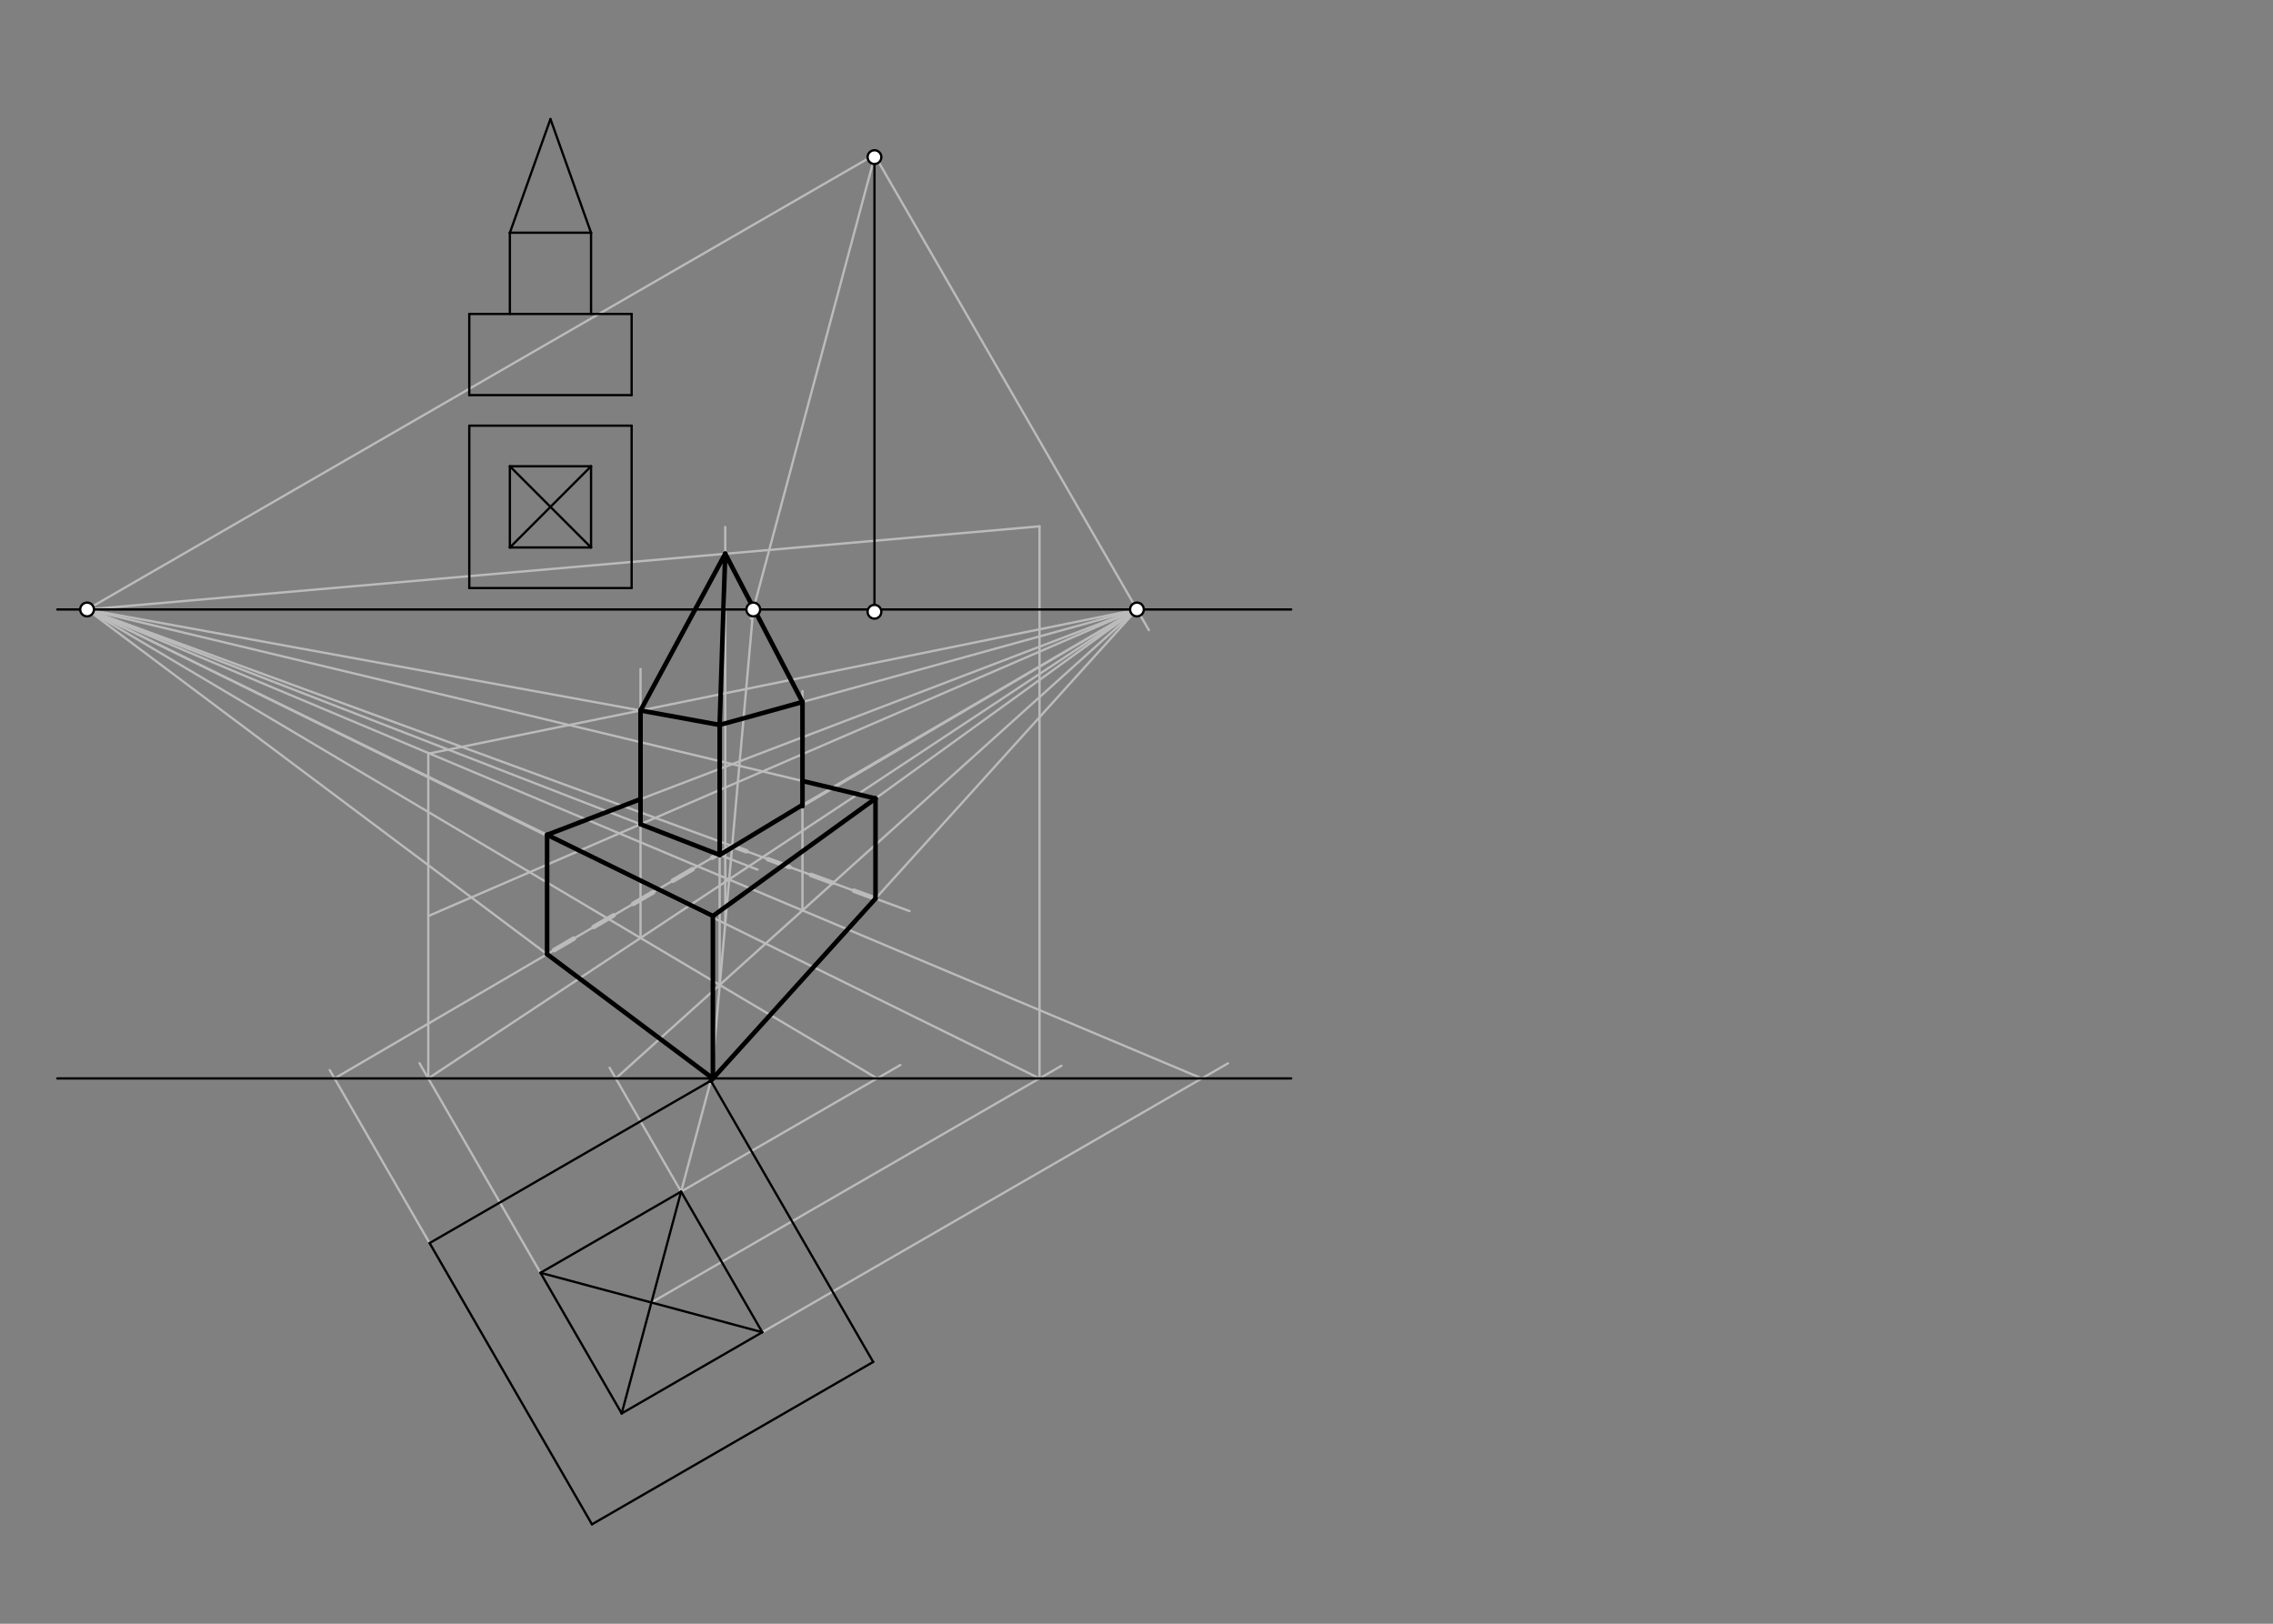 <svg xmlns="http://www.w3.org/2000/svg" class="svg--816" height="100%" preserveAspectRatio="xMidYMid meet" viewBox="0 0 992.126 708.661" width="100%"><rect x="0" y="0" width="992.126" height="708.661" fill="#808080" stroke="none"/><defs><marker id="marker-arrow" markerHeight="16" markerUnits="userSpaceOnUse" markerWidth="24" orient="auto-start-reverse" refX="24" refY="4" viewBox="0 0 24 8"><path d="M 0 0 L 24 4 L 0 8 z" stroke="inherit"></path></marker></defs><g class="aux-layer--949"><g class="element--733"><line stroke="#bbbbbb" stroke-dasharray="none" stroke-linecap="round" stroke-width="1" x1="381.693" x2="36" y1="67.575" y2="267.161"></line></g><g class="element--733"><line stroke="#bbbbbb" stroke-dasharray="none" stroke-linecap="round" stroke-width="1" x1="381.693" x2="501.45" y1="67.575" y2="275"></line></g><g class="element--733"><line stroke="#bbbbbb" stroke-dasharray="none" stroke-linecap="round" stroke-width="1" x1="381.693" x2="327.721" y1="68.575" y2="270"></line></g><g class="element--733"><line stroke="#bbbbbb" stroke-dasharray="none" stroke-linecap="round" stroke-width="1" x1="187.516" x2="143.91" y1="542.528" y2="467"></line></g><g class="element--733"><line stroke="#bbbbbb" stroke-dasharray="none" stroke-linecap="round" stroke-width="1" x1="235.919" x2="183.093" y1="555.497" y2="464"></line></g><g class="element--733"><line stroke="#bbbbbb" stroke-dasharray="none" stroke-linecap="round" stroke-width="1" x1="297.29" x2="266.077" y1="520.064" y2="466"></line></g><g class="element--733"><line stroke="#bbbbbb" stroke-dasharray="none" stroke-linecap="round" stroke-width="1" x1="297.29" x2="393" y1="520.064" y2="464.806"></line></g><g class="element--733"><line stroke="#bbbbbb" stroke-dasharray="none" stroke-linecap="round" stroke-width="1" x1="332.724" x2="536" y1="581.436" y2="464.074"></line></g><g class="element--733"><line stroke="#bbbbbb" stroke-dasharray="none" stroke-linecap="round" stroke-width="1" x1="146.024" x2="496.254" y1="470.661" y2="266"></line></g><g class="element--733"><line stroke="#bbbbbb" stroke-dasharray="none" stroke-linecap="round" stroke-width="1" x1="496.254" x2="186.939" y1="266" y2="470.661"></line></g><g class="element--733"><line stroke="#bbbbbb" stroke-dasharray="none" stroke-linecap="round" stroke-width="1" x1="268.768" x2="496.254" y1="470.661" y2="266"></line></g><g class="element--733"><line stroke="#bbbbbb" stroke-dasharray="none" stroke-linecap="round" stroke-width="1" x1="496.254" x2="310.26" y1="266" y2="471.661"></line></g><g class="element--733"><line stroke="#bbbbbb" stroke-dasharray="none" stroke-linecap="round" stroke-width="1" x1="311.164" x2="38.01" y1="470.661" y2="266"></line></g><g class="element--733"><line stroke="#bbbbbb" stroke-dasharray="none" stroke-linecap="round" stroke-width="1" x1="382.858" x2="38.01" y1="470.661" y2="266"></line></g><g class="element--733"><line stroke="#bbbbbb" stroke-dasharray="none" stroke-linecap="round" stroke-width="1" x1="524.59" x2="38.01" y1="470.661" y2="266"></line></g><g class="element--733"><line stroke="#bbbbbb" stroke-dasharray="none" stroke-linecap="round" stroke-width="1" x1="297.29" x2="310.528" y1="520.064" y2="470.661"></line></g><g class="element--733"><line stroke="#bbbbbb" stroke-dasharray="none" stroke-linecap="round" stroke-width="1" x1="310.528" x2="328.793" y1="470.661" y2="266"></line></g><g class="element--733"><line stroke="#bbbbbb" stroke-dasharray="none" stroke-linecap="round" stroke-width="1" x1="319.579" x2="38.01" y1="369.242" y2="266"></line></g><g class="element--733"><line stroke="#bbbbbb" stroke-dasharray="none" stroke-linecap="round" stroke-width="1" x1="319.579" x2="397" y1="369.242" y2="397.63"></line></g><g class="element--733"><line stroke="#bbbbbb" stroke-dasharray="10" stroke-linecap="round" stroke-width="2" x1="382.139" x2="319.579" y1="392.181" y2="369.242"></line></g><g class="element--733"><line stroke="#bbbbbb" stroke-dasharray="10" stroke-linecap="round" stroke-width="2" x1="319.579" x2="238.803" y1="369.242" y2="416.445"></line></g><g class="element--733"><line stroke="#bbbbbb" stroke-dasharray="none" stroke-linecap="round" stroke-width="1" x1="311.164" x2="496.254" y1="399.795" y2="266"></line></g><g class="element--733"><line stroke="#bbbbbb" stroke-dasharray="none" stroke-linecap="round" stroke-width="1" x1="311.164" x2="38.01" y1="399.795" y2="266"></line></g><g class="element--733"><line stroke="#bbbbbb" stroke-dasharray="none" stroke-linecap="round" stroke-width="1" x1="186.939" x2="186.939" y1="470.661" y2="328.929"></line></g><g class="element--733"><line stroke="#bbbbbb" stroke-dasharray="none" stroke-linecap="round" stroke-width="1" x1="186.939" x2="496.254" y1="328.929" y2="266"></line></g><g class="element--733"><line stroke="#bbbbbb" stroke-dasharray="none" stroke-linecap="round" stroke-width="1" x1="186.939" x2="496.254" y1="399.795" y2="266"></line></g><g class="element--733"><line stroke="#bbbbbb" stroke-dasharray="none" stroke-linecap="round" stroke-width="1" x1="279.577" x2="279.577" y1="409.366" y2="292"></line></g><g class="element--733"><line stroke="#bbbbbb" stroke-dasharray="none" stroke-linecap="round" stroke-width="1" x1="38.01" x2="279.577" y1="266" y2="359.724"></line></g><g class="element--733"><line stroke="#bbbbbb" stroke-dasharray="none" stroke-linecap="round" stroke-width="1" x1="279.577" x2="330.65" y1="359.724" y2="379.539"></line></g><g class="element--733"><line stroke="#bbbbbb" stroke-dasharray="none" stroke-linecap="round" stroke-width="1" x1="38.01" x2="279.577" y1="266" y2="310.082"></line></g><g class="element--733"><line stroke="#bbbbbb" stroke-dasharray="none" stroke-linecap="round" stroke-width="1" x1="279.577" x2="316" y1="310.082" y2="316.729"></line></g><g class="element--733"><line stroke="#bbbbbb" stroke-dasharray="none" stroke-linecap="round" stroke-width="1" x1="314.115" x2="314.115" y1="429.864" y2="309.3"></line></g><g class="element--733"><line stroke="#bbbbbb" stroke-dasharray="none" stroke-linecap="round" stroke-width="1" x1="314.115" x2="496.254" y1="373.124" y2="266"></line></g><g class="element--733"><line stroke="#bbbbbb" stroke-dasharray="none" stroke-linecap="round" stroke-width="1" x1="314.115" x2="496.254" y1="316.385" y2="266"></line></g><g class="element--733"><line stroke="#bbbbbb" stroke-dasharray="none" stroke-linecap="round" stroke-width="1" x1="350.267" x2="350.267" y1="397.339" y2="301.6"></line></g><g class="element--733"><line stroke="#bbbbbb" stroke-dasharray="none" stroke-linecap="round" stroke-width="1" x1="238.803" x2="496.254" y1="364.352" y2="266"></line></g><g class="element--733"><line stroke="#bbbbbb" stroke-dasharray="none" stroke-linecap="round" stroke-width="1" x1="382.139" x2="38.01" y1="348.49" y2="266"></line></g><g class="element--733"><line stroke="#bbbbbb" stroke-dasharray="none" stroke-linecap="round" stroke-width="1" x1="284.321" x2="463.3" y1="568.466" y2="465.133"></line></g><g class="element--733"><line stroke="#bbbbbb" stroke-dasharray="none" stroke-linecap="round" stroke-width="1" x1="453.724" x2="38.01" y1="470.661" y2="266"></line></g><g class="element--733"><line stroke="#bbbbbb" stroke-dasharray="none" stroke-linecap="round" stroke-width="1" x1="453.724" x2="453.724" y1="470.661" y2="229.717"></line></g><g class="element--733"><line stroke="#bbbbbb" stroke-dasharray="none" stroke-linecap="round" stroke-width="1" x1="453.724" x2="38.01" y1="229.717" y2="266"></line></g><g class="element--733"><line stroke="#bbbbbb" stroke-dasharray="none" stroke-linecap="round" stroke-width="1" x1="316.555" x2="316.555" y1="403.131" y2="230"></line></g></g><g class="main-layer--75a"><g class="element--733"><line stroke="#000000" stroke-dasharray="none" stroke-linecap="round" stroke-width="1" x1="25" x2="563.583" y1="266" y2="266"></line></g><g class="element--733"><line stroke="#000000" stroke-dasharray="none" stroke-linecap="round" stroke-width="1" x1="25" x2="563.583" y1="470.661" y2="470.661"></line></g><g class="element--733"><line stroke="#000000" stroke-dasharray="none" stroke-linecap="round" stroke-width="1" x1="381.693" x2="381.693" y1="267" y2="68.575"></line></g><g class="element--733"><line stroke="#000000" stroke-dasharray="none" stroke-linecap="round" stroke-width="1" x1="310.26" x2="187.516" y1="471.661" y2="542.528"></line></g><g class="element--733"><line stroke="#000000" stroke-dasharray="none" stroke-linecap="round" stroke-width="1" x1="310.26" x2="381.126" y1="471.661" y2="594.405"></line></g><g class="element--733"><line stroke="#000000" stroke-dasharray="none" stroke-linecap="round" stroke-width="1" x1="187.516" x2="258.382" y1="542.528" y2="665.271"></line></g><g class="element--733"><line stroke="#000000" stroke-dasharray="none" stroke-linecap="round" stroke-width="1" x1="258.382" x2="381.126" y1="665.271" y2="594.405"></line></g><g class="element--733"><line stroke="#000000" stroke-dasharray="none" stroke-linecap="round" stroke-width="1" x1="235.919" x2="332.724" y1="555.497" y2="581.436"></line></g><g class="element--733"><line stroke="#000000" stroke-dasharray="none" stroke-linecap="round" stroke-width="1" x1="297.29" x2="271.352" y1="520.064" y2="616.869"></line></g><g class="element--733"><line stroke="#000000" stroke-dasharray="none" stroke-linecap="round" stroke-width="1" x1="235.919" x2="297.29" y1="555.497" y2="520.064"></line></g><g class="element--733"><line stroke="#000000" stroke-dasharray="none" stroke-linecap="round" stroke-width="1" x1="297.29" x2="332.724" y1="520.064" y2="581.436"></line></g><g class="element--733"><line stroke="#000000" stroke-dasharray="none" stroke-linecap="round" stroke-width="1" x1="332.724" x2="271.352" y1="581.436" y2="616.869"></line></g><g class="element--733"><line stroke="#000000" stroke-dasharray="none" stroke-linecap="round" stroke-width="1" x1="271.352" x2="235.919" y1="616.869" y2="555.497"></line></g><g class="element--733"><line stroke="#000000" stroke-dasharray="none" stroke-linecap="round" stroke-width="1" x1="275.7" x2="204.834" y1="256.654" y2="256.654"></line></g><g class="element--733"><line stroke="#000000" stroke-dasharray="none" stroke-linecap="round" stroke-width="1" x1="204.834" x2="204.834" y1="256.654" y2="185.787"></line></g><g class="element--733"><line stroke="#000000" stroke-dasharray="none" stroke-linecap="round" stroke-width="1" x1="204.834" x2="275.7" y1="185.787" y2="185.787"></line></g><g class="element--733"><line stroke="#000000" stroke-dasharray="none" stroke-linecap="round" stroke-width="1" x1="275.7" x2="275.7" y1="185.787" y2="256.654"></line></g><g class="element--733"><line stroke="#000000" stroke-dasharray="none" stroke-linecap="round" stroke-width="1" x1="275.7" x2="204.834" y1="172.441" y2="172.441"></line></g><g class="element--733"><line stroke="#000000" stroke-dasharray="none" stroke-linecap="round" stroke-width="1" x1="204.834" x2="204.834" y1="172.441" y2="137.008"></line></g><g class="element--733"><line stroke="#000000" stroke-dasharray="none" stroke-linecap="round" stroke-width="1" x1="204.834" x2="275.7" y1="137.008" y2="137.008"></line></g><g class="element--733"><line stroke="#000000" stroke-dasharray="none" stroke-linecap="round" stroke-width="1" x1="275.7" x2="275.7" y1="172.441" y2="137.008"></line></g><g class="element--733"><line stroke="#000000" stroke-dasharray="none" stroke-linecap="round" stroke-width="1" x1="222.55" x2="257.983" y1="203.504" y2="238.937"></line></g><g class="element--733"><line stroke="#000000" stroke-dasharray="none" stroke-linecap="round" stroke-width="1" x1="257.983" x2="222.55" y1="203.504" y2="238.937"></line></g><g class="element--733"><line stroke="#000000" stroke-dasharray="none" stroke-linecap="round" stroke-width="1" x1="222.55" x2="222.55" y1="238.937" y2="203.504"></line></g><g class="element--733"><line stroke="#000000" stroke-dasharray="none" stroke-linecap="round" stroke-width="1" x1="222.55" x2="222.55" y1="137.008" y2="101.575"></line></g><g class="element--733"><line stroke="#000000" stroke-dasharray="none" stroke-linecap="round" stroke-width="1" x1="257.983" x2="257.983" y1="137.008" y2="101.575"></line></g><g class="element--733"><line stroke="#000000" stroke-dasharray="none" stroke-linecap="round" stroke-width="1" x1="222.55" x2="257.983" y1="203.504" y2="203.504"></line></g><g class="element--733"><line stroke="#000000" stroke-dasharray="none" stroke-linecap="round" stroke-width="1" x1="257.983" x2="257.983" y1="203.504" y2="238.937"></line></g><g class="element--733"><line stroke="#000000" stroke-dasharray="none" stroke-linecap="round" stroke-width="1" x1="257.983" x2="222.55" y1="238.937" y2="238.937"></line></g><g class="element--733"><line stroke="#000000" stroke-dasharray="none" stroke-linecap="round" stroke-width="1" x1="222.55" x2="257.983" y1="101.575" y2="101.575"></line></g><g class="element--733"><line stroke="#000000" stroke-dasharray="none" stroke-linecap="round" stroke-width="1" x1="431.3" x2="534.65" y1="-9.638" y2="-9.638"></line></g><g class="element--733"><line stroke="#000000" stroke-dasharray="none" stroke-linecap="round" stroke-width="1" x1="222.55" x2="240.267" y1="101.575" y2="51.969"></line></g><g class="element--733"><line stroke="#000000" stroke-dasharray="none" stroke-linecap="round" stroke-width="1" x1="240.267" x2="257.983" y1="51.969" y2="101.575"></line></g><g class="element--733"><line stroke="#000000" stroke-dasharray="none" stroke-linecap="round" stroke-width="2" x1="238.803" x2="310.568" y1="416.445" y2="470.214"></line></g><g class="element--733"><line stroke="#000000" stroke-dasharray="none" stroke-linecap="round" stroke-width="2" x1="310.26" x2="382.139" y1="471.661" y2="392.181"></line></g><g class="element--733"><line stroke="#000000" stroke-dasharray="none" stroke-linecap="round" stroke-width="2" x1="311.164" x2="311.164" y1="470.661" y2="399.795"></line></g><g class="element--733"><line stroke="#000000" stroke-dasharray="none" stroke-linecap="round" stroke-width="2" x1="238.803" x2="238.803" y1="416.445" y2="364.352"></line></g><g class="element--733"><line stroke="#000000" stroke-dasharray="none" stroke-linecap="round" stroke-width="2" x1="382.139" x2="382.139" y1="392.181" y2="348.49"></line></g><g class="element--733"><line stroke="#000000" stroke-dasharray="none" stroke-linecap="round" stroke-width="2" x1="311.164" x2="238.803" y1="399.795" y2="364.352"></line></g><g class="element--733"><line stroke="#000000" stroke-dasharray="none" stroke-linecap="round" stroke-width="2" x1="311.164" x2="382.139" y1="399.795" y2="348.49"></line></g><g class="element--733"><line stroke="#000000" stroke-dasharray="none" stroke-linecap="round" stroke-width="2" x1="279.577" x2="279.577" y1="359.724" y2="310.082"></line></g><g class="element--733"><line stroke="#000000" stroke-dasharray="none" stroke-linecap="round" stroke-width="2" x1="279.577" x2="314.115" y1="359.724" y2="373.124"></line></g><g class="element--733"><line stroke="#000000" stroke-dasharray="none" stroke-linecap="round" stroke-width="2" x1="314.115" x2="314.115" y1="373.124" y2="316.385"></line></g><g class="element--733"><line stroke="#000000" stroke-dasharray="none" stroke-linecap="round" stroke-width="2" x1="314.115" x2="279.577" y1="316.385" y2="310.082"></line></g><g class="element--733"><line stroke="#000000" stroke-dasharray="none" stroke-linecap="round" stroke-width="2" x1="314.115" x2="350.267" y1="373.124" y2="351.309"></line></g><g class="element--733"><line stroke="#000000" stroke-dasharray="none" stroke-linecap="round" stroke-width="2" x1="350.267" x2="350.267" y1="351.862" y2="306.384"></line></g><g class="element--733"><line stroke="#000000" stroke-dasharray="none" stroke-linecap="round" stroke-width="2" x1="350.267" x2="314.115" y1="306.384" y2="316.385"></line></g><g class="element--733"><line stroke="#000000" stroke-dasharray="none" stroke-linecap="round" stroke-width="2" x1="238.803" x2="279.577" y1="364.352" y2="348.775"></line></g><g class="element--733"><line stroke="#000000" stroke-dasharray="none" stroke-linecap="round" stroke-width="2" x1="382.139" x2="350.267" y1="348.49" y2="340.85"></line></g><g class="element--733"><line stroke="#000000" stroke-dasharray="none" stroke-linecap="round" stroke-width="2" x1="279.577" x2="316.555" y1="310.082" y2="241.689"></line></g><g class="element--733"><line stroke="#000000" stroke-dasharray="none" stroke-linecap="round" stroke-width="2" x1="316.555" x2="314.115" y1="241.689" y2="316.385"></line></g><g class="element--733"><line stroke="#000000" stroke-dasharray="none" stroke-linecap="round" stroke-width="2" x1="350.267" x2="316.555" y1="306.384" y2="241.689"></line></g><g class="element--733"><circle cx="381.693" cy="267" r="3" stroke="#000000" stroke-width="1" fill="#ffffff"></circle>}</g><g class="element--733"><circle cx="381.693" cy="68.575" r="3" stroke="#000000" stroke-width="1" fill="#ffffff"></circle>}</g><g class="element--733"><circle cx="38.01" cy="266" r="3" stroke="#000000" stroke-width="1" fill="#ffffff"></circle>}</g><g class="element--733"><circle cx="328.793" cy="266" r="3" stroke="#000000" stroke-width="1" fill="#ffffff"></circle>}</g><g class="element--733"><circle cx="496.254" cy="266" r="3" stroke="#000000" stroke-width="1" fill="#ffffff"></circle>}</g></g><g class="snaps-layer--ac6"></g><g class="temp-layer--52d"></g></svg>